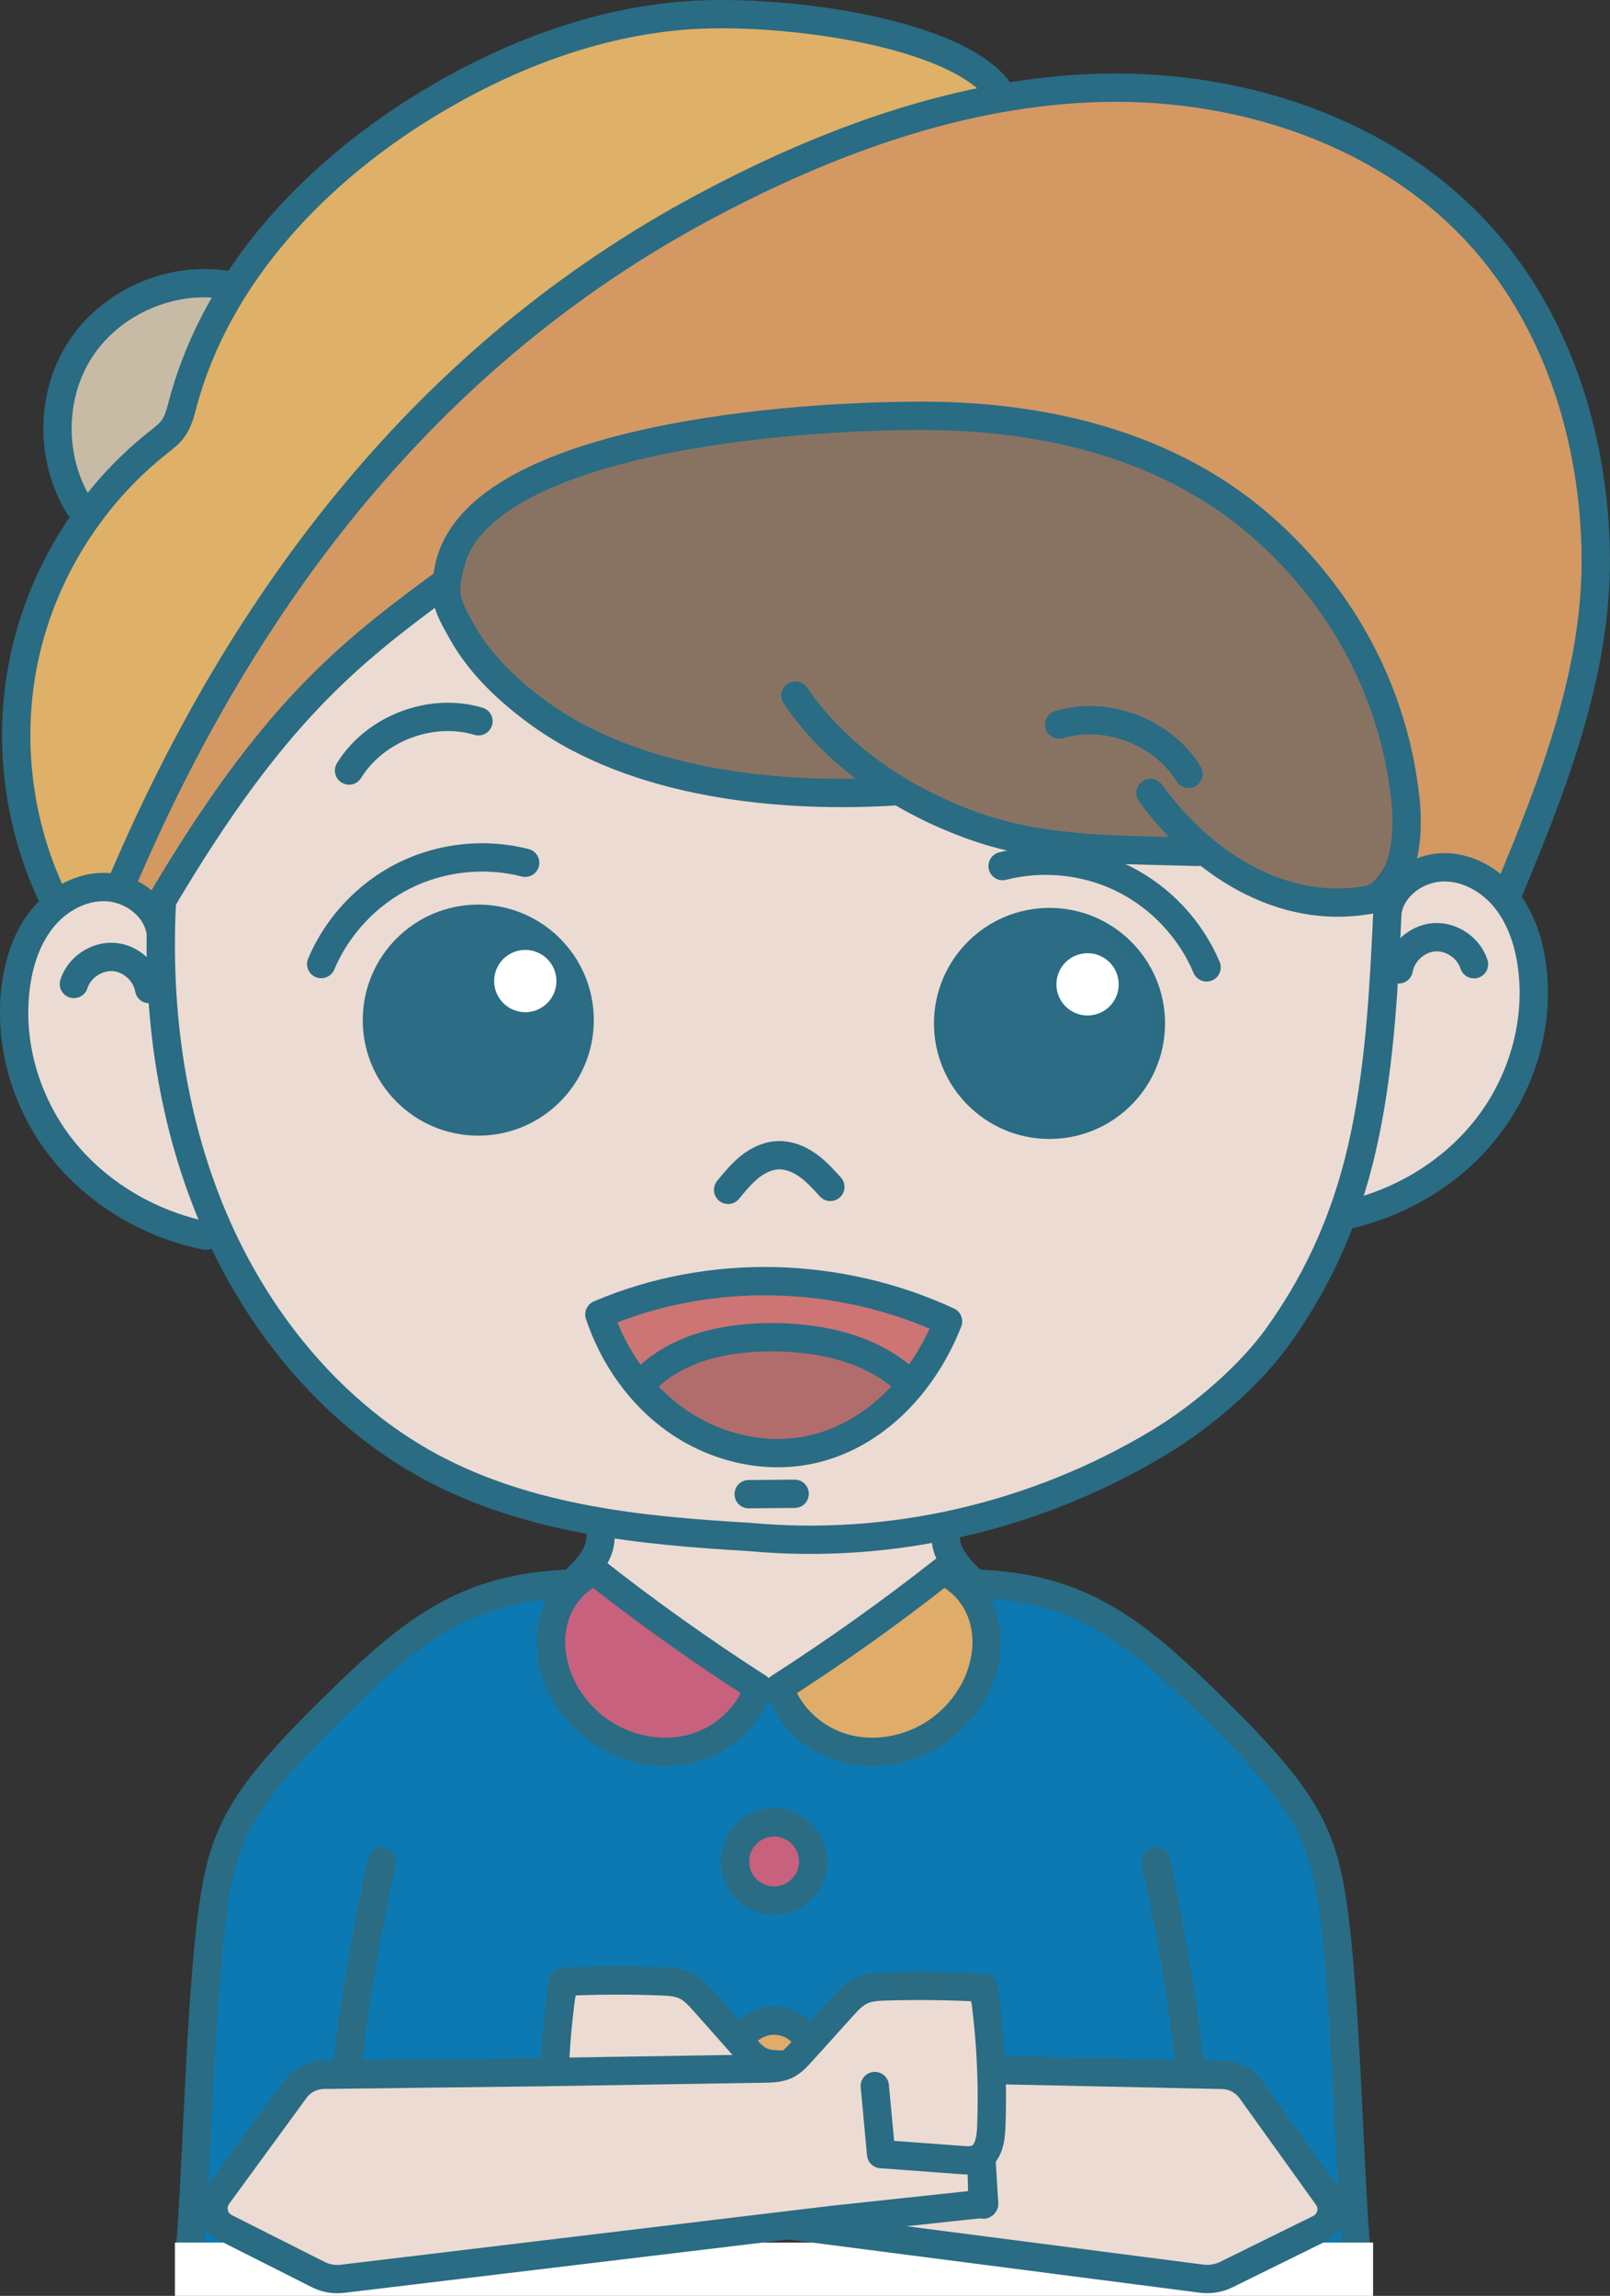 <?xml version="1.0" encoding="UTF-8"?><svg id="a" xmlns="http://www.w3.org/2000/svg" viewBox="0 0 170.57 243.22"><rect x="0" y="0" width="170.57" height="243.22" fill="#333333" stroke="none"/><path d="M100.18,162.16c-.02,1.4-.04,2.8,3.08,5.61,11.43,.33,17.16,5.19,25.32,13.21,8.87,8.71,11.18,12.59,12.35,19.18,1.62,9.09,1.96,28.56,2.71,37.76,0,0-.59,2.94-14.35,2.82l-1.96-6.09H38.73l-4.21,6.09c-13.76,.12-14.35-2.82-14.35-2.82,.75-9.21,1.08-28.67,2.71-37.76,1.18-6.59,3.49-10.47,12.35-19.18,8.16-8.01,13.89-12.88,25.32-13.21,3.12-2.81,3.1-4.21,3.08-5.61" fill="#0c79b2"/><path d="M47.07,62.16c-12.98,8.58-23.72,20.51-30.9,34.32-1.61-2.92-5.92-3.48-8.8-1.79s-4.48,4.97-5.19,8.23c-1.29,5.89-.13,12.28,3.15,17.34s8.64,8.73,14.54,9.95c1.49,.31,3.12,.53,4.19,1.61,.6,.6,.94,1.4,1.29,2.18,5.9,13.02,18.47,22.8,32.55,25.33,1.72,.31,3.56,.56,4.87,1.71s1.65,3.57-.8,4.95c5.62,3.87,11.35,7.59,17.17,11.15,.85,.52,1.77,1.06,2.77,1.03,.93-.03,1.77-.55,2.55-1.05,3.93-2.51,7.85-5.02,11.78-7.53,1.43-.92,2.94-1.91,3.66-3.45s.26-3.76-1.36-4.3c12.56-1.98,24.48-7.88,33.67-16.66,2.66-2.54,5.13-5.37,6.62-8.73,.7-1.59,1.18-3.29,2.11-4.75,2-3.13,5.7-4.62,8.84-6.59,6.1-3.82,10.63-10.07,12.36-17.06,.89-3.6,1.02-7.55-.66-10.86s-5.53-5.67-9.12-4.75c-1.46,.37-2.75,1.22-4.12,1.86-5.46,2.53-12.18,1.38-17.14-2.03-1.03-.71-2.04-1.53-3.24-1.88-1.34-.39-2.76-.16-4.14,0-7.91,.93-16.09-.51-23.2-4.08-1.56-.78-3.09-1.67-4.77-2.12-1.91-.51-3.93-.43-5.91-.41-8.46,.12-17.06-.82-24.88-4.06s-14.81-8.99-17.88-17.54Z" fill="#ecdbd2"/><path d="M61.52,48.48c10.27-3.87,18.98-4.14,28.52-4.48,11.03-.39,21.55,.49,31.84,4.48,5.69,2.21,10.58,3.27,14.66,7.82,2.98,3.33,5.03,7.39,6.84,11.48,2.72,6.14,5,12.71,4.54,19.4-.2,2.95-1.31,6.29-4.08,7.33-1.16,.43-2.44,.39-3.67,.25-3.91-.42-7.74-1.61-11.2-3.49-1.23-.67-2.44-1.44-3.81-1.73-1.75-.38-3.55,.06-5.33,.26-8.41,.98-16.45-3.12-24.38-6.09-.78-.29-1.57-.57-2.4-.6-.82-.02-1.62,.22-2.42,.4-4.87,1.11-9.96,.21-14.83-.89-5.61-1.27-11.23-2.83-16.22-5.69s-9.35-7.15-11.3-12.56c-1.3-3.61,.25-6.46,2.37-9.67,3.52-5.34,10.63-4.05,10.85-6.22Z" fill="#887363"/><path d="M67.46,146.1l-2.7-4.59c-.23-.39-.46-.79-.47-1.24-.02-1.06,1.14-1.7,2.14-2.06,9.82-3.51,20.91-3.35,30.62,.45,1.07,.42,2.27,1.07,2.39,2.21,.07,.61-.22,1.21-.49,1.76-.65,1.3-1.6,2.8-3.05,2.76-.73-.02-1.37-.44-1.99-.82-7.86-4.77-18.61-4.21-26.44,1.51Z" fill="#cd7574"/><path d="M68.41,146.12c6.61-5.03,16.19-5.8,23.52-1.88,1.43,.77,2.97,2.1,2.65,3.69-.1,.52-.4,.98-.73,1.4-1.8,2.29-4.62,3.58-7.48,4.12-6.79,1.29-14.19-1.52-17.96-7.33Z" fill="#b16d6b"/><path d="M5.77,94.47c-7.5-14.53-3.45-34.04,9.21-44.39,1.44-1.18,3.03-2.31,3.84-3.99,.48-1,.64-2.12,.85-3.22,.9-4.78,2.78-9.38,5.5-13.41,3.31-4.92,7.79-8.95,12.57-12.46,9.87-7.23,21.39-12.44,33.54-13.88,12.15-1.44,24.22-.77,34.3,6.16-21.38,4.28-40.56,16.88-56.63,31.6-16.08,14.72-28.42,33.31-36.83,53.43-1.89-.16-3.82,.11-6.33,.16Z" fill="#dfb067"/><path d="M14.33,92.04c7.66-22.8,22.44-43.15,41.75-57.48,6-4.46,12.42-8.34,19.03-11.83,10.34-5.47,21.29-10.05,32.84-11.94s23.77-.96,34.29,4.15c9.57,4.65,17.44,12.7,21.85,22.38,8.19,17.94,4.04,39.43-5.2,56.85-3.15-1.97-7.22-2.41-10.72-1.15,1.71-9.28-.58-17.77-5.13-26.03s-11.34-15-20.1-18.51c-7.02-2.81-14.68-4.88-22.22-5.45-12.89-.97-23.94,1.09-36.42,4.48-4.18,1.13-7.39,2.08-10.5,5.1s-8.01,6.05-6.61,10.15c-8.82,2-14.81,9.96-20.01,17.37-3.79,5.4-7.58,10.81-11.37,16.21-.97-.76-2.37-1.63-1.47-4.31Z" fill="#d49863"/><path d="M9.1,54.5c-3.55-4.66-3.99-11.46-1.08-16.55s9-8.15,14.81-7.45c.33,.04,.68,.1,.94,.31,.78,.63,.16,1.87-.44,2.68-2.24,2.98-3.82,6.46-4.6,10.1-.13,.59-.24,1.2-.51,1.74-.44,.86-1.25,1.46-2.01,2.05-2.76,2.14-5.26,4.6-7.45,7.32-.02-.37-.03-.75,.34-.21Z" fill="#c8bba5"/><path d="M63.14,166.17c5.57,3.68,11.01,7.57,16.29,11.66,.34,.26,.7,.57,.77,.99,.04,.29-.06,.58-.18,.84-1.02,2.23-3.16,3.74-5.35,4.84-1.45,.72-3,1.32-4.62,1.41-1.33,.07-2.66-.21-3.9-.69-3.77-1.46-6.73-4.95-7.33-8.95s1.29-8.31,4.33-10.1Z" fill="#c7617d"/><path d="M81.09,201.42c-.83-.24-1.63-.62-2.27-1.2-1.1-1.01-1.58-2.65-1.22-4.1s1.56-2.66,3-3.06,3.08,.02,4.16,1.05c1.19,1.14,1.66,2.98,1.14,4.55-.35,1.06-1.13,1.98-2.15,2.43s-2.28,.45-2.67,.34Z" fill="#c7617d"/><path d="M82.54,179.34c4.24-2.32,8.23-5.1,11.88-8.26,2-1.73,4.09-3.67,6.72-3.94,1.32,2.37,2.36,4.96,2.53,7.67s-.61,5.55-2.5,7.5c-1.47,1.51-3.48,2.38-5.5,2.99-2.69,.82-5.81,1.18-8.14-.39-1.05-.71-1.82-1.74-2.57-2.76-.88-1.18-1.75-2.36-2.41-2.8Z" fill="#e0ac69"/><path d="M80.09,222c-1.42-.88-2.24-2.64-1.97-4.29s1.65-3.06,3.29-3.34,3.43,.63,4.13,2.15,.23,3.49-1.11,4.49c-.82,.61-1.86,.84-2.87,1.02-.42,.07-.87,.14-1.28,.01s-.77-.51-.19-.04Z" fill="#e0ac69"/><g><path d="M47.87,59.18c-1.08,3.73-.74,4.57,1.18,7.94s4.83,6.08,7.95,8.37c10.37,7.59,25.76,9.16,38.25,8.31" fill="none" stroke="#296c84" stroke-linecap="round" stroke-linejoin="round" stroke-width="3"/><path d="M84.27,73.69c4.49,6.6,11.51,11.21,19.04,13.87s15.58,2.43,23.56,2.69" fill="none" stroke="#296c84" stroke-linecap="round" stroke-linejoin="round" stroke-width="3"/><path d="M121.89,84.01c5.94,8.17,14.84,13.21,23.93,11.15" fill="none" stroke="#296c84" stroke-linecap="round" stroke-linejoin="round" stroke-width="3"/><path d="M47.46,60.8c1.8-13.61,33.52-16.75,50.21-16.75,13.15,0,26.33,3.16,36.18,11.88,8.47,7.5,13.84,17.53,15.05,28.78,.47,4.41-.28,9.62-3.91,10.63" fill="none" stroke="#296c84" stroke-linecap="round" stroke-linejoin="round" stroke-width="3"/><path d="M36.98,81.63c2.76-4.47,8.68-6.72,13.71-5.22" fill="none" stroke="#296c84" stroke-linecap="round" stroke-linejoin="round" stroke-width="3"/><path d="M77.14,126.05c.71-.87,1.42-1.74,2.3-2.44s1.94-1.21,3.06-1.23c1.11-.02,2.18,.43,3.08,1.07s1.65,1.47,2.39,2.29" fill="none" stroke="#296c84" stroke-linecap="round" stroke-linejoin="round" stroke-width="3"/><path d="M100.44,139.98c-11.51-5.33-25.19-5.75-36.94-.73,1.49,4.47,4.33,8.54,8.19,11.25,3.86,2.71,8.77,3.99,13.42,3.22,6.89-1.14,12.51-6.59,15.33-13.73Z" fill="none" stroke="#296c84" stroke-linecap="round" stroke-linejoin="round" stroke-width="3"/><path d="M68.31,146.23c3.44-3.51,8.68-4.6,13.6-4.57,4.81,.03,9.83,1.06,13.54,4.12" fill="none" stroke="#296c84" stroke-linecap="round" stroke-linejoin="round" stroke-width="3"/><path d="M79.32,158.29l4.87-.04" fill="none" stroke="#296c84" stroke-linecap="round" stroke-linejoin="round" stroke-width="3"/><path d="M47.1,61.77c-10.17,7.46-18.22,13.79-29.94,33.62-.64,11.8,1.08,23.84,5.82,34.55,4.74,10.71,12.59,20.01,22.56,25.41,10.57,5.72,22.76,6.82,33.83,7.47,14.94,1.4,30.26-2.11,43.3-9.93,4.91-2.94,9.82-7.3,12.67-11.26,4.66-6.49,7.61-13.43,9.26-21.39,1.66-7.96,2.04-16.14,2.42-24.27" fill="none" stroke="#296c84" stroke-linecap="round" stroke-linejoin="round" stroke-width="3"/><path d="M12.92,93.52c12.93-30.36,32.47-55.93,61.55-71.53,13.12-7.03,27.5-12.35,42.37-12.69,14.88-.34,30.33,4.8,40.22,15.92,8.13,9.14,11.91,21.62,12,33.85s-4.5,24.03-9.21,35.32" fill="none" stroke="#296c84" stroke-linecap="round" stroke-linejoin="round" stroke-width="3"/><path d="M5.72,95.33c-3.93-8.04-5.02-17.43-3.03-26.15,1.98-8.72,7.02-16.72,14.03-22.27,.58-.46,1.18-.91,1.61-1.5,.57-.78,.8-1.75,1.05-2.69,3.67-13.7,14.25-24.72,26.42-31.99C53.95,5.86,63.07,2.39,72.53,1.64s27.83,1.45,33.03,7.64" fill="none" stroke="#296c84" stroke-linecap="round" stroke-linejoin="round" stroke-width="3"/><path d="M8.74,54.18c-3.44-5-3.54-12.08-.23-17.17,3.31-5.09,9.81-7.88,15.78-6.77" fill="none" stroke="#296c84" stroke-linecap="round" stroke-linejoin="round" stroke-width="3"/><path d="M16.91,98.24c-.65-2.49-3.21-4.21-5.78-4.27s-5.04,1.34-6.65,3.34-2.45,4.54-2.79,7.08c-.83,6.05,1.02,12.38,4.78,17.19s9.35,8.11,15.34,9.33" fill="none" stroke="#296c84" stroke-linecap="round" stroke-linejoin="round" stroke-width="3"/><path d="M15.8,104.78c-.31-1.8-1.95-3.28-3.77-3.4s-3.65,1.12-4.2,2.86" fill="none" stroke="#296c84" stroke-linecap="round" stroke-linejoin="round" stroke-width="3"/><path d="M147.08,96.15c.65-2.49,3.21-4.21,5.78-4.27s5.04,1.34,6.65,3.34,2.45,4.54,2.79,7.08c.83,6.05-1.02,12.38-4.78,17.19-3.76,4.82-9.35,8.11-15.34,9.33" fill="none" stroke="#296c84" stroke-linecap="round" stroke-linejoin="round" stroke-width="3"/><path d="M148.19,102.69c.31-1.8,1.95-3.28,3.77-3.4s3.65,1.12,4.2,2.86" fill="none" stroke="#296c84" stroke-linecap="round" stroke-linejoin="round" stroke-width="3"/></g><path d="M34.03,102.13c1.7-4.04,4.89-7.43,8.81-9.38s8.55-2.44,12.8-1.35" fill="none" stroke="#296c84" stroke-linecap="round" stroke-linejoin="round" stroke-width="3"/><circle cx="111.19" cy="108.42" r="11.74" fill="#2c6c85" stroke="#296c84" stroke-miterlimit="10"/><path d="M125.92,81.98c-2.76-4.47-8.68-6.72-13.71-5.22" fill="none" stroke="#296c84" stroke-linecap="round" stroke-linejoin="round" stroke-width="3"/><path d="M127.83,102.48c-1.7-4.04-4.89-7.43-8.81-9.38s-8.55-2.44-12.8-1.35" fill="none" stroke="#296c84" stroke-linecap="round" stroke-linejoin="round" stroke-width="3"/><path d="M62.97,166.42c5.58,4.4,11.39,8.53,17.37,12.37-1.03,3.07-3.71,5.49-6.82,6.38s-6.58,.32-9.34-1.36c-2.98-1.81-5.19-4.93-5.7-8.39s.78-7.17,4.49-9Z" fill="none" stroke="#296c84" stroke-linecap="round" stroke-linejoin="round" stroke-width="3"/><path d="M63.63,162.16c.02,1.4,.04,2.8-3.08,5.61-11.43,.33-17.16,5.19-25.32,13.21-8.87,8.71-11.18,12.59-12.35,19.18-1.62,9.09-1.96,28.56-2.71,37.76,0,0,.59,2.94,14.35,2.82" fill="none" stroke="#296c84" stroke-linecap="round" stroke-linejoin="round" stroke-width="3"/><path d="M100.18,162.16c-.02,1.4-.04,2.8,3.08,5.61,11.43,.33,17.16,5.19,25.32,13.21,8.87,8.71,11.18,12.59,12.35,19.18,1.62,9.09,1.96,28.56,2.71,37.76,0,0-.59,2.94-14.35,2.82" fill="none" stroke="#296c84" stroke-linecap="round" stroke-linejoin="round" stroke-width="3"/><path d="M40.45,197.2c-3.06,14.12-4.88,28.52-5.25,43.25" fill="none" stroke="#296c84" stroke-linecap="round" stroke-linejoin="round" stroke-width="3"/><path d="M99.93,166.42c-5.58,4.4-11.39,8.53-17.37,12.37,1.03,3.07,3.71,5.49,6.82,6.38s6.58,.32,9.34-1.36c2.98-1.81,5.19-4.93,5.7-8.39s-.78-7.17-4.49-9Z" fill="none" stroke="#296c84" stroke-linecap="round" stroke-linejoin="round" stroke-width="3"/><path d="M122.45,197.2c3.06,14.13,4.88,28.52,5.25,43.25" fill="none" stroke="#296c84" stroke-linecap="round" stroke-linejoin="round" stroke-width="3"/><circle cx="82.01" cy="197.2" r="4.14" fill="none" stroke="#296c84" stroke-linecap="round" stroke-linejoin="round" stroke-width="3"/><circle cx="82.01" cy="218.2" r="4.14" fill="none" stroke="#296c84" stroke-linecap="round" stroke-linejoin="round" stroke-width="3"/><circle cx="50.67" cy="108.07" r="11.74" fill="#2c6c85" stroke="#2c6c85" stroke-miterlimit="10"/><circle cx="55.65" cy="103.93" r="1.8" fill="#fff" stroke="#fff" stroke-linecap="round" stroke-linejoin="round" stroke-width="3"/><circle cx="115.22" cy="104.28" r="1.8" fill="#fff" stroke="#fff" stroke-linecap="round" stroke-linejoin="round" stroke-width="3"/><rect x="18.53" y="237.57" width="126.94" height="5.65" fill="#fff"/><g><path d="M131.89,220.54c-7-.08-38.52-1.53-45.52-1.61-1.38-.02-2.8-.04-4.06-.6-2.73-1.21-3.87-4.45-6.1-6.43-3.2-2.84-7.98-2.64-12.24-2.28-.84,.07-1.75,.17-2.36,.75-.51,.49-.7,1.22-.84,1.91-1.01,5.01-.59,10.18-.16,15.27,.07,.83,.14,1.66,.21,2.49,.06,.76,.13,1.54,.44,2.24,1.17,2.62,4.77,2.72,7.64,2.69,10.07-.11,44.29,7.37,54.25,5.84,.57-.09,1.36,.6,1.79,.21,.35-.32,2.42,1.06,3.9,.3,2.1-1.08,11.05-3.87,11.95-6.53,1.37-4.05-8.89-13.8-8.91-14.24Z" fill="#ecdbd2"/><path d="M71.13,220.48c-.25,2.4-.49,4.8-.74,7.2-2.85,.18-5.7,.37-8.55,.55-.56,.04-1.15,.07-1.66-.16-1.17-.52-1.41-2.06-1.44-3.34-.14-4.94,.17-9.9,.93-14.79,3.43-.16,6.87-.18,10.31-.05,.92,.03,1.87,.09,2.69,.49,.79,.39,1.39,1.06,1.98,1.72,1.42,1.61,2.85,3.21,4.27,4.82,.48,.54,.97,1.09,1.62,1.41,.7,.34,1.51,.37,2.29,.39,7.93,.2,15.86,.4,23.78,.6l22.88,.49c1.22,.03,2.35,.62,3.06,1.61l8.09,11.28c.83,1.15,.42,2.77-.85,3.4l-9.88,4.87c-.8,.39-1.69,.54-2.58,.43l-51.88-6.71-16.03-1.86" fill="none" stroke="#296c84" stroke-linecap="round" stroke-linejoin="round" stroke-width="3"/><path d="M59.73,228.49c-.1,1.45-.2,2.9-.3,4.34,.1,.22,.2,.44,.3-4.34Z" fill="none" stroke="#296c84" stroke-linecap="round" stroke-linejoin="round" stroke-width="3"/></g><g><path d="M31.92,220.5c7-.02,38.53-1.18,45.53-1.2,1.38,0,2.8-.02,4.06-.56,2.74-1.18,3.91-4.41,6.16-6.37,3.22-2.81,8-2.57,12.26-2.17,.84,.08,1.75,.19,2.35,.78,.51,.49,.69,1.22,.82,1.92,.96,5.02,.49,10.19,.02,15.27-.08,.83-.15,1.66-.23,2.49-.07,.76-.15,1.54-.46,2.23-1.19,2.61-4.8,2.67-7.67,2.62-10.07-.2-44.36,6.97-54.3,5.35-.57-.09-1.37,.59-1.79,.19-.34-.32-2.43,1.04-3.9,.26-2.09-1.1-11.01-3.97-11.89-6.64-1.33-4.06,9.02-13.72,9.04-14.16Z" fill="#ecdbd2"/><path d="M92.68,220.99c.22,2.4,.45,4.8,.67,7.21,2.85,.21,5.7,.42,8.54,.63,.56,.04,1.15,.08,1.66-.14,1.18-.51,1.42-2.04,1.47-3.33,.19-4.94-.08-9.9-.8-14.79-3.43-.19-6.87-.24-10.31-.14-.92,.03-1.87,.07-2.7,.47-.79,.38-1.4,1.05-1.99,1.7-1.44,1.59-2.88,3.19-4.31,4.78-.48,.53-.98,1.08-1.63,1.39-.71,.33-1.51,.35-2.29,.37-7.93,.13-15.86,.25-23.79,.38l-22.88,.28c-1.22,.01-2.36,.6-3.07,1.58l-8.19,11.21c-.84,1.15-.45,2.77,.82,3.41l9.83,4.96c.79,.4,1.69,.56,2.57,.45l51.93-6.24,16.05-1.72" fill="none" stroke="#296c84" stroke-linecap="round" stroke-linejoin="round" stroke-width="3"/><path d="M104,229.11c.09,1.45,.17,2.9,.26,4.35-.1,.22-.2,.43-.26-4.35Z" fill="none" stroke="#296c84" stroke-linecap="round" stroke-linejoin="round" stroke-width="3"/></g></svg>